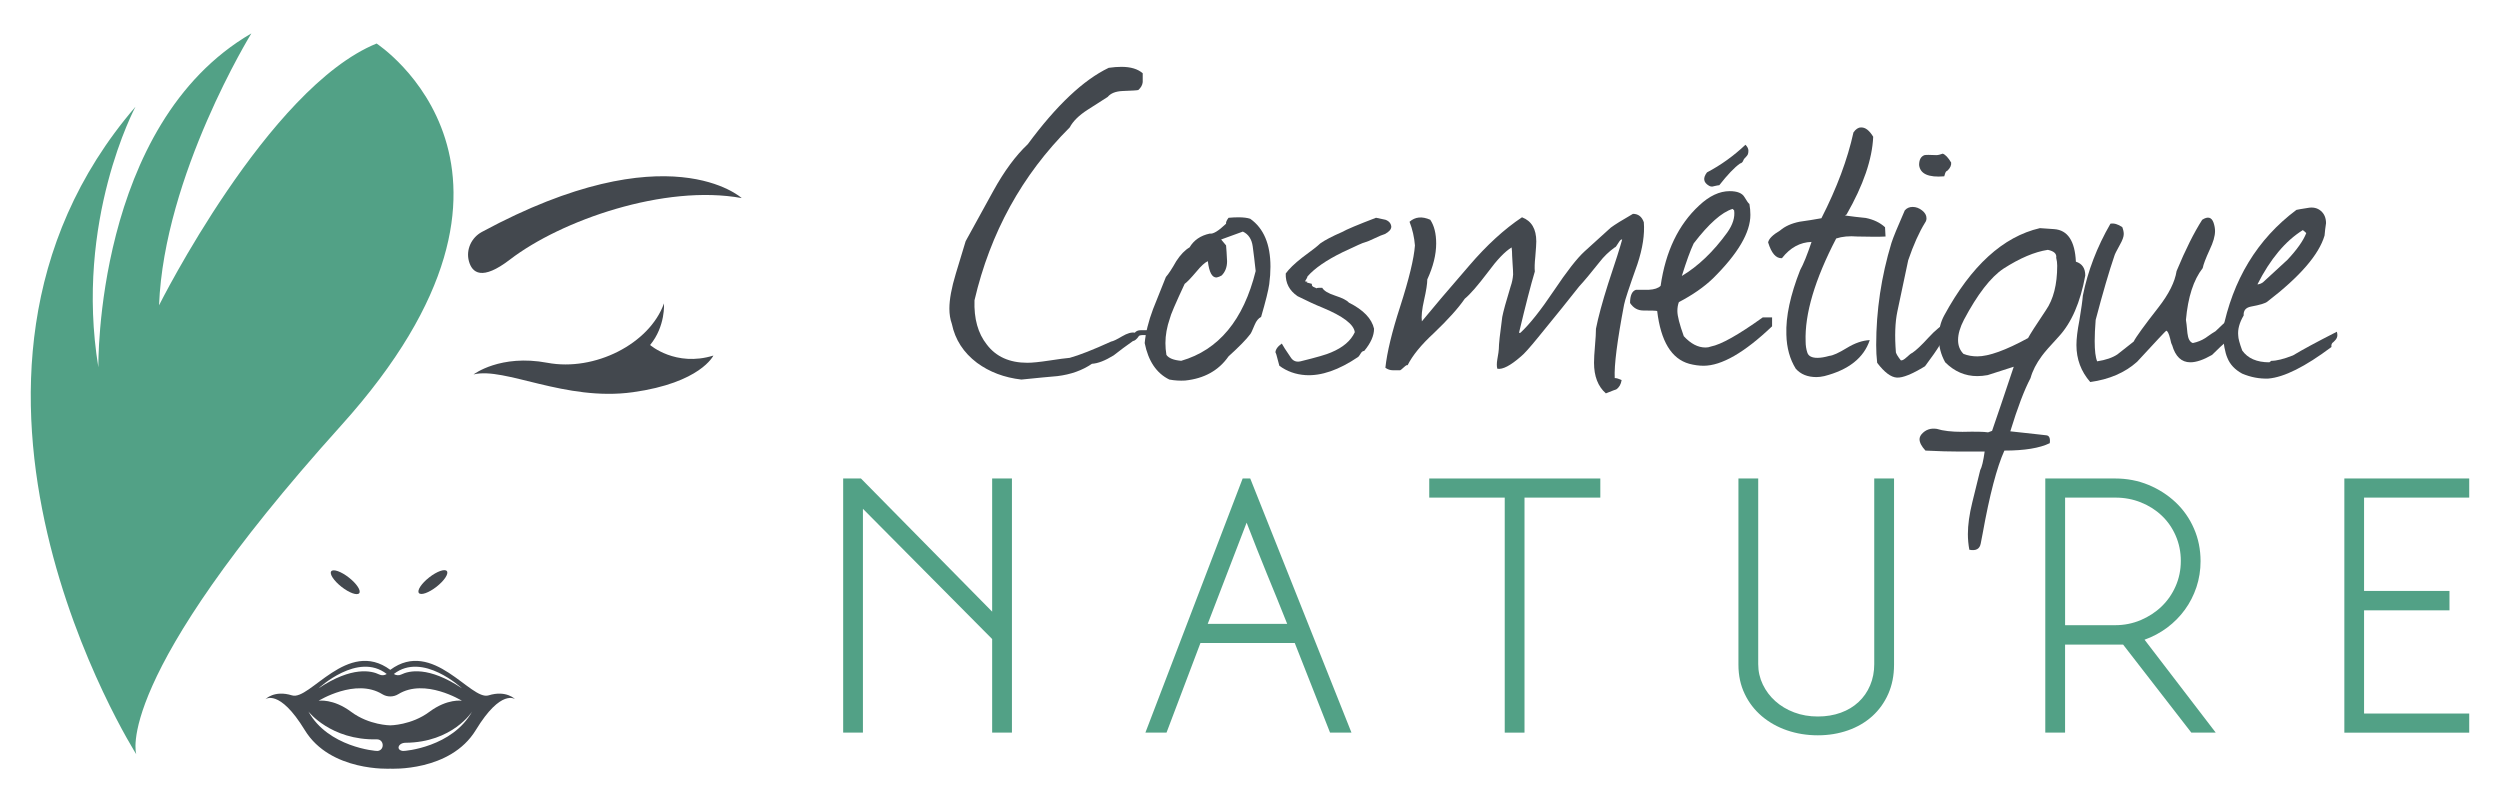 <?xml version="1.0" encoding="utf-8"?>
<!-- Generator: Adobe Illustrator 16.0.0, SVG Export Plug-In . SVG Version: 6.00 Build 0)  -->
<!DOCTYPE svg PUBLIC "-//W3C//DTD SVG 1.1//EN" "http://www.w3.org/Graphics/SVG/1.1/DTD/svg11.dtd">
<svg version="1.1" id="Calque_1" xmlns="http://www.w3.org/2000/svg" xmlns:xlink="http://www.w3.org/1999/xlink" x="0px" y="0px"
	 width="187px" height="60px" viewBox="0 0 187 60" enable-background="new 0 0 187 60" xml:space="preserve">
<g>
	<g>
		<g>
			<path fill="#52A186" d="M63.069,54.801v-19.01H64.4l9.813,9.961v-9.961h1.48v19.01h-1.48v-7.002l-9.666-9.74v16.742H63.069z"/>
			<path fill="#52A186" d="M93.518,35.791l7.572,19.01h-1.602l-2.64-6.705h-7.055l-2.538,6.705h-1.58l7.275-19.01H93.518z
				 M90.337,46.666h5.945c-0.264-0.674-0.523-1.322-0.779-1.939c-0.252-0.613-0.505-1.225-0.751-1.834
				c-0.247-0.609-0.492-1.223-0.738-1.836c-0.249-0.617-0.503-1.271-0.767-1.963L90.337,46.666z"/>
			<path fill="#52A186" d="M106.908,35.791h12.796v1.43h-5.671v17.58h-1.479v-17.58h-5.646V35.791z"/>
			<path fill="#52A186" d="M141.674,35.791v13.934c0,0.803-0.146,1.529-0.433,2.18c-0.287,0.65-0.686,1.203-1.196,1.666
				c-0.51,0.459-1.113,0.813-1.813,1.059c-0.7,0.246-1.451,0.371-2.258,0.371c-0.819,0-1.587-0.125-2.303-0.371
				c-0.717-0.246-1.343-0.6-1.887-1.059c-0.542-0.463-0.972-1.016-1.28-1.666c-0.314-0.65-0.469-1.377-0.469-2.18V35.791h1.479
				v13.883c0,0.541,0.115,1.051,0.345,1.529c0.229,0.475,0.541,0.891,0.937,1.244c0.395,0.355,0.863,0.635,1.406,0.84
				c0.542,0.205,1.133,0.307,1.772,0.307c0.628,0,1.197-0.096,1.716-0.283c0.521-0.189,0.961-0.455,1.332-0.803
				c0.371-0.344,0.659-0.758,0.863-1.244c0.206-0.484,0.308-1.014,0.308-1.59V35.791H141.674z"/>
			<path fill="#52A186" d="M158.218,35.791c0.887,0,1.719,0.162,2.49,0.48c0.771,0.32,1.449,0.758,2.033,1.307
				c0.583,0.553,1.041,1.203,1.368,1.961c0.33,0.754,0.493,1.568,0.493,2.441c0,0.674-0.103,1.318-0.307,1.936
				c-0.206,0.615-0.494,1.18-0.864,1.688c-0.37,0.51-0.812,0.957-1.331,1.346c-0.519,0.385-1.081,0.684-1.688,0.9l5.325,6.951
				h-1.825l-5.102-6.584h-0.594h-3.749v6.584h-1.48v-19.01H158.218z M154.469,37.221v9.543h3.749c0.674,0,1.311-0.129,1.912-0.381
				c0.599-0.258,1.12-0.596,1.563-1.025c0.443-0.428,0.794-0.934,1.048-1.518c0.255-0.582,0.384-1.211,0.384-1.885
				s-0.129-1.303-0.384-1.887c-0.254-0.584-0.604-1.086-1.048-1.504c-0.443-0.422-0.962-0.748-1.556-0.986
				c-0.59-0.236-1.223-0.357-1.896-0.357H154.469z"/>
			<path fill="#52A186" d="M175.357,54.801v-19.01h9.341v1.43h-7.866v6.979h6.389v1.455h-6.389v7.717h7.866v1.43H175.357z"/>
		</g>
		<g>
			<path fill="#43484E" d="M85.182,25.145c-0.149,0.221-0.296,0.345-0.443,0.369c-0.492,0.344-0.972,0.701-1.439,1.069
				c-0.64,0.394-1.181,0.604-1.623,0.628c-0.713,0.49-1.575,0.799-2.583,0.922c-0.591,0.049-1.489,0.135-2.694,0.258
				c-1.279-0.147-2.385-0.564-3.32-1.252c-1.009-0.762-1.636-1.731-1.881-2.91c-0.123-0.344-0.185-0.725-0.185-1.143
				c0-0.687,0.16-1.559,0.48-2.614l0.737-2.432l2.067-3.757c0.812-1.475,1.671-2.641,2.583-3.5c2.139-2.898,4.156-4.802,6.05-5.71
				C83.275,5.023,83.595,5,83.889,5c0.688,0,1.218,0.16,1.586,0.479v0.665c-0.024,0.222-0.135,0.419-0.332,0.59
				c-0.073,0.024-0.467,0.05-1.18,0.074c-0.518,0.024-0.886,0.172-1.107,0.442c-0.345,0.221-0.842,0.54-1.495,0.957
				c-0.652,0.418-1.101,0.859-1.346,1.325c-3.567,3.56-5.94,7.87-7.122,12.927c-0.049,1.375,0.259,2.479,0.922,3.315
				c0.688,0.908,1.698,1.362,3.026,1.362c0.37,0,0.917-0.056,1.643-0.166c0.726-0.111,1.235-0.178,1.531-0.203
				c0.713-0.196,1.746-0.602,3.098-1.218c0.149-0.023,0.419-0.153,0.813-0.387c0.394-0.233,0.713-0.326,0.959-0.276
				c0.099-0.123,0.246-0.186,0.443-0.186h0.738l-0.038,0.406C85.538,25.033,85.254,25.046,85.182,25.145z"/>
			<path fill="#43484E" d="M94.331,23.705c-0.199,0.1-0.358,0.295-0.481,0.59c-0.171,0.419-0.282,0.652-0.332,0.701
				c-0.294,0.395-0.835,0.947-1.623,1.66c-0.738,1.059-1.821,1.661-3.247,1.809c-0.394,0.023-0.787,0-1.18-0.074
				c-0.959-0.467-1.574-1.377-1.845-2.73c0.074-0.786,0.284-1.635,0.628-2.545c0.221-0.541,0.54-1.34,0.958-2.398
				c0.197-0.221,0.455-0.614,0.775-1.182c0.319-0.49,0.652-0.835,0.997-1.032c0.318-0.54,0.824-0.886,1.511-1.032
				c0.246,0.049,0.652-0.196,1.218-0.738c-0.023-0.098,0.038-0.246,0.185-0.443c0.271-0.024,0.518-0.036,0.738-0.036
				c0.37,0,0.664,0.036,0.885,0.11c1.008,0.713,1.512,1.906,1.512,3.579c0,0.418-0.03,0.854-0.091,1.31
				C94.878,21.707,94.674,22.525,94.331,23.705z M93.703,18.43c-0.074-0.541-0.319-0.91-0.737-1.107l-1.624,0.591l0.368,0.442
				c0.025,0.271,0.051,0.664,0.075,1.18c0,0.443-0.135,0.801-0.406,1.07c-0.123,0.074-0.246,0.123-0.369,0.148
				c-0.344,0.024-0.565-0.381-0.664-1.219c-0.221,0.1-0.505,0.357-0.848,0.775c-0.418,0.494-0.713,0.8-0.886,0.923
				c-0.689,1.476-1.058,2.337-1.106,2.583c-0.222,0.641-0.332,1.254-0.332,1.844c0,0.296,0.024,0.591,0.074,0.887
				c0.172,0.246,0.54,0.393,1.105,0.442c2.805-0.812,4.662-3.05,5.571-6.715C93.85,19.586,93.777,18.971,93.703,18.43z"/>
			<path fill="#43484E" d="M97.649,21.049c0.122,0.025,0.173,0.037,0.148,0.037c-0.026,0.024-0.05,0.037-0.075,0.037l0.406,0.11
				c-0.024,0.124,0.036,0.209,0.186,0.259c0.022,0,0.073,0.024,0.147,0.073c0.049-0.024,0.109-0.036,0.185-0.036h0.258
				c0.123,0.221,0.448,0.418,0.978,0.59c0.528,0.172,0.867,0.345,1.014,0.517c1.083,0.542,1.71,1.192,1.883,1.954
				c0,0.518-0.245,1.07-0.737,1.661c-0.101,0-0.186,0.062-0.26,0.185c-0.073,0.123-0.134,0.209-0.183,0.258
				c-1.453,0.984-2.768,1.439-3.949,1.365c-0.738-0.049-1.39-0.282-1.955-0.701c-0.197-0.786-0.296-1.106-0.296-0.959
				c0-0.245,0.161-0.48,0.48-0.701c0.073,0.148,0.294,0.493,0.665,1.033c0.171,0.271,0.416,0.369,0.736,0.296
				c1.206-0.296,1.968-0.517,2.288-0.665c0.885-0.369,1.477-0.872,1.77-1.512c-0.072-0.592-0.885-1.205-2.434-1.846
				c-0.492-0.196-1.106-0.479-1.845-0.848c-0.615-0.418-0.91-0.984-0.887-1.697c0.247-0.345,0.653-0.738,1.219-1.182
				c0.737-0.54,1.193-0.896,1.365-1.069c0.343-0.245,0.886-0.528,1.623-0.849c0.344-0.196,1.192-0.553,2.546-1.07
				c0.442,0.1,0.676,0.148,0.701,0.148c0.27,0.098,0.417,0.271,0.442,0.516c0,0.198-0.159,0.383-0.479,0.553
				c-0.172,0.051-0.425,0.155-0.757,0.314c-0.332,0.16-0.583,0.266-0.756,0.313c-0.074,0-0.628,0.247-1.66,0.738
				c-1.205,0.591-2.08,1.193-2.619,1.808c0,0.049-0.063,0.173-0.186,0.369H97.649z"/>
			<path fill="#43484E" d="M106.983,16.438c0.296,0.442,0.443,1.033,0.443,1.771c0,0.837-0.223,1.734-0.665,2.693
				c0,0.319-0.079,0.831-0.238,1.531c-0.16,0.701-0.216,1.235-0.167,1.604c0.762-0.935,1.944-2.324,3.542-4.169
				c1.304-1.524,2.62-2.729,3.948-3.615c0.713,0.271,1.069,0.872,1.069,1.808c0,0.172-0.024,0.553-0.074,1.144
				c-0.05,0.468-0.061,0.837-0.036,1.106c-0.296,0.984-0.688,2.51-1.182,4.576c0.025,0.023,0.063,0.023,0.111,0
				c0.688-0.64,1.519-1.686,2.491-3.137c0.972-1.451,1.739-2.436,2.306-2.951c1.106-1.01,1.758-1.6,1.954-1.771
				c0.296-0.221,0.85-0.566,1.661-1.033c0.392,0,0.664,0.209,0.812,0.627c0.074,0.91-0.087,1.955-0.479,3.136
				c-0.614,1.722-0.947,2.73-0.997,3.026c-0.516,2.706-0.75,4.537-0.7,5.497h0.036c0.099,0,0.26,0.049,0.48,0.147
				c-0.05,0.319-0.185,0.554-0.405,0.701c-0.024,0-0.283,0.098-0.775,0.295c-0.59-0.518-0.885-1.28-0.885-2.289
				c0-0.295,0.023-0.719,0.072-1.273c0.049-0.553,0.073-0.979,0.073-1.273c0.169-0.861,0.472-1.98,0.908-3.359
				c0.551-1.645,0.902-2.75,1.052-3.314l-0.073-0.001c-0.075,0.05-0.161,0.159-0.26,0.332c-0.098,0.173-0.171,0.258-0.22,0.258
				c-0.444,0.32-0.826,0.689-1.145,1.106c-0.664,0.837-1.169,1.439-1.514,1.809c-0.713,0.91-1.735,2.177-3.063,3.801
				c-0.64,0.787-1.071,1.266-1.291,1.438c-0.788,0.689-1.378,0.997-1.772,0.923c-0.049-0.173-0.049-0.405,0-0.7
				c0.075-0.418,0.112-0.678,0.112-0.775c0-0.345,0.085-1.143,0.257-2.398c0.074-0.394,0.282-1.156,0.628-2.287
				c0.097-0.271,0.16-0.565,0.184-0.886c0-0.196-0.013-0.455-0.037-0.775c-0.023-0.319-0.036-0.528-0.036-0.626
				c0-0.222-0.014-0.431-0.037-0.628c-0.492,0.296-1.084,0.911-1.77,1.845c-0.765,1.01-1.342,1.674-1.735,1.992
				c-0.491,0.715-1.266,1.575-2.323,2.582c-0.936,0.862-1.588,1.661-1.957,2.398c-0.024-0.049-0.117,0-0.277,0.148
				c-0.159,0.147-0.252,0.222-0.276,0.222c-0.049,0-0.11,0-0.184,0c-0.173,0-0.295,0-0.37,0c-0.195,0-0.38-0.063-0.552-0.186
				c0.123-1.155,0.491-2.681,1.105-4.574c0.664-2.066,1.033-3.591,1.106-4.575c-0.049-0.615-0.184-1.204-0.404-1.771
				C105.854,16.216,106.368,16.166,106.983,16.438z"/>
			<path fill="#43484E" d="M126.354,27.211c-1.328-0.369-2.127-1.685-2.397-3.948c-0.074-0.024-0.418-0.037-1.033-0.037
				c-0.418,0-0.75-0.188-0.995-0.563c0-0.563,0.147-0.893,0.442-0.986c0.32,0,0.639,0,0.958,0c0.419-0.023,0.713-0.123,0.886-0.297
				c0.369-2.57,1.328-4.572,2.879-6.007c0.762-0.717,1.525-1.075,2.287-1.075c0.565,0,0.934,0.148,1.105,0.443
				c0.173,0.295,0.296,0.468,0.37,0.516c0.049,0.271,0.073,0.541,0.073,0.813c0,1.328-0.935,2.914-2.803,4.759
				c-0.665,0.641-1.515,1.23-2.547,1.771c-0.074,0.197-0.111,0.419-0.111,0.664c0,0.368,0.16,0.995,0.479,1.882
				c0.518,0.566,1.059,0.848,1.625,0.848c0.146,0,0.282-0.023,0.404-0.074c0.764-0.146,2.054-0.872,3.875-2.176h0.701v0.664
				c-2.067,1.968-3.776,2.951-5.13,2.951C127.078,27.357,126.723,27.309,126.354,27.211z M129.6,15.625
				c-0.811,0.247-1.782,1.107-2.913,2.583c-0.246,0.517-0.541,1.327-0.886,2.435c1.229-0.736,2.36-1.819,3.394-3.246
				c0.419-0.59,0.591-1.144,0.518-1.66L129.6,15.625z M130.745,11.529c-0.025,0.074-0.123,0.197-0.297,0.37l-0.035,0.073
				c-0.052,0.147-0.136,0.234-0.259,0.258c-0.418,0.296-0.936,0.837-1.551,1.623c-0.049,0-0.185,0.025-0.405,0.075
				c-0.123,0.049-0.245,0.036-0.369-0.038c-0.418-0.244-0.466-0.577-0.146-0.996c1.031-0.541,1.992-1.229,2.877-2.066
				c0.147,0.148,0.221,0.296,0.221,0.443C130.781,11.37,130.769,11.457,130.745,11.529z"/>
			<path fill="#43484E" d="M138.013,16.119c0.517,0.073,1.033,0.135,1.549,0.184c0.591,0.121,1.069,0.353,1.439,0.694l0.037,0.694
				c-0.396,0.025-1.096,0.025-2.104,0c-0.615-0.049-1.145,0-1.587,0.147c-1.599,3.075-2.361,5.646-2.286,7.711
				c0,0.296,0.042,0.572,0.129,0.831c0.086,0.258,0.337,0.387,0.756,0.387c0.245,0,0.541-0.049,0.886-0.147
				c0.271-0.024,0.706-0.222,1.31-0.591c0.603-0.369,1.174-0.564,1.716-0.59c-0.443,1.328-1.576,2.226-3.396,2.693
				c-0.221,0.049-0.418,0.074-0.589,0.074c-0.665,0-1.181-0.209-1.551-0.628c-0.442-0.713-0.677-1.562-0.701-2.546
				c-0.05-1.352,0.296-2.963,1.033-4.834c0.246-0.442,0.529-1.143,0.85-2.102c-0.861,0.024-1.601,0.431-2.215,1.217
				c-0.442,0.025-0.785-0.369-1.033-1.181c0.05-0.27,0.345-0.565,0.887-0.885c0.369-0.319,0.86-0.541,1.476-0.664
				c0.541-0.074,1.081-0.16,1.623-0.259c1.155-2.263,1.955-4.402,2.397-6.42c0.173-0.246,0.358-0.369,0.555-0.369
				c0.318-0.023,0.627,0.207,0.922,0.695c-0.073,1.683-0.737,3.619-1.992,5.814C138.072,16.07,138.036,16.095,138.013,16.119z"/>
			<path fill="#43484E" d="M145.096,25.809c-0.222,0.369-0.589,0.898-1.105,1.586c-0.96,0.59-1.661,0.873-2.104,0.849
				c-0.442-0.024-0.935-0.394-1.475-1.106c-0.051-0.443-0.073-0.886-0.073-1.328c0-2.583,0.381-5.129,1.142-7.639
				c0.123-0.392,0.457-1.203,0.997-2.434c0.147-0.173,0.345-0.259,0.59-0.259s0.481,0.086,0.702,0.259
				c0.222,0.172,0.332,0.368,0.332,0.59c0,0.123-0.037,0.234-0.11,0.332c-0.442,0.715-0.861,1.648-1.257,2.805l-0.812,3.836
				c-0.171,0.813-0.207,1.833-0.109,3.063c0.049,0.148,0.171,0.346,0.369,0.591c0.099,0.024,0.245-0.056,0.442-0.239
				c0.197-0.186,0.332-0.29,0.406-0.314c0.296-0.197,0.7-0.577,1.217-1.145c0.517-0.564,0.972-0.934,1.365-1.105l0.85-0.996
				C146.019,24.628,145.563,25.514,145.096,25.809z M145.688,12.748l-0.112,0.073c-0.049,0.05-0.098,0.173-0.147,0.368
				c-1.181,0.1-1.807-0.184-1.88-0.848c0-0.394,0.133-0.64,0.404-0.738c0.099-0.023,0.394-0.023,0.887,0
				c0.122,0,0.282-0.037,0.479-0.11c0.197,0.073,0.406,0.295,0.627,0.664C145.97,12.354,145.884,12.551,145.688,12.748z"/>
			<path fill="#43484E" d="M153.989,25.182c-0.641,0.688-1.059,1.168-1.255,1.438c-0.419,0.566-0.702,1.118-0.849,1.66
				c-0.469,0.886-0.973,2.213-1.514,3.983c0.738,0.076,1.414,0.148,2.029,0.222l0.665,0.075c0.222,0.022,0.308,0.223,0.258,0.59
				c-0.763,0.37-1.894,0.554-3.395,0.554c-0.566,1.255-1.106,3.319-1.624,6.198c-0.023,0.098-0.072,0.35-0.146,0.756
				c-0.076,0.406-0.357,0.561-0.851,0.463c-0.073-0.391-0.109-0.779-0.109-1.17c0-0.682,0.109-1.475,0.33-2.375l0.593-2.412
				c0.123-0.217,0.233-0.682,0.331-1.387c-0.491,0-1.106,0-1.845,0c-0.737,0-1.6-0.023-2.582-0.073
				c-0.296-0.319-0.443-0.603-0.443-0.849c0-0.124,0.049-0.246,0.147-0.37c0.296-0.343,0.677-0.478,1.145-0.405
				c0.467,0.148,1.105,0.222,1.918,0.222c0.959-0.024,1.6-0.013,1.918,0.038l0.297-0.111c0.367-1.059,0.907-2.656,1.622-4.797
				c-0.442,0.147-1.095,0.356-1.954,0.627c-0.271,0.049-0.531,0.074-0.776,0.074c-0.91,0-1.71-0.345-2.398-1.033
				c-0.318-0.566-0.479-1.182-0.479-1.846c0-0.613,0.136-1.167,0.405-1.659c2.017-3.714,4.402-5.89,7.157-6.53l1.071,0.074
				c1.008,0.073,1.549,0.885,1.622,2.435c0.468,0.147,0.702,0.492,0.702,1.032C155.611,22.623,154.947,24.148,153.989,25.182z
				 M153.178,18.688c-0.985,0.149-2.091,0.618-3.321,1.408c-0.959,0.643-1.942,1.916-2.952,3.818
				c-0.295,0.568-0.442,1.075-0.442,1.52c0,0.42,0.135,0.766,0.407,1.038c0.317,0.124,0.661,0.185,1.031,0.185
				c0.86,0,2.127-0.457,3.8-1.371c0.123-0.246,0.565-0.939,1.328-2.076c0.566-0.814,0.85-1.927,0.85-3.335
				c0-0.197-0.024-0.396-0.075-0.593C153.854,18.984,153.644,18.786,153.178,18.688z"/>
			<path fill="#43484E" d="M166.606,25.476c-0.32,0.272-0.701,0.628-1.144,1.071c-0.64,0.368-1.181,0.553-1.624,0.553
				c-0.664,0-1.119-0.43-1.364-1.291c-0.049-0.074-0.099-0.234-0.147-0.48c-0.1-0.393-0.198-0.589-0.296-0.589
				c-0.024,0-0.751,0.774-2.178,2.323c-0.909,0.813-2.079,1.316-3.503,1.513c-0.688-0.787-1.033-1.709-1.033-2.767
				c0-0.467,0.072-1.082,0.221-1.845c0.146-0.886,0.233-1.5,0.258-1.845c0.369-1.845,1.057-3.641,2.065-5.387
				c0.271-0.049,0.565,0.037,0.886,0.258c0.075,0.197,0.11,0.369,0.11,0.516c0,0.199-0.098,0.469-0.294,0.813
				c-0.246,0.443-0.382,0.714-0.405,0.813c-0.395,1.156-0.863,2.754-1.402,4.796c-0.049,0.615-0.073,1.144-0.073,1.587
				c0,0.713,0.061,1.217,0.184,1.513c0.64-0.099,1.145-0.271,1.513-0.517c0.024-0.025,0.43-0.344,1.218-0.96
				c0.172-0.344,0.787-1.192,1.845-2.546c0.786-1.008,1.242-1.918,1.365-2.729c0.664-1.599,1.303-2.878,1.917-3.837
				c0.42-0.271,0.703-0.197,0.85,0.221c0.074,0.222,0.11,0.431,0.11,0.627c0,0.369-0.134,0.837-0.405,1.402
				c-0.294,0.64-0.467,1.095-0.517,1.365c-0.69,0.885-1.105,2.176-1.255,3.874c0.025,0.122,0.063,0.455,0.112,0.995
				c0.048,0.42,0.183,0.665,0.403,0.738c0.347-0.073,0.652-0.195,0.924-0.368c0.418-0.296,0.676-0.468,0.774-0.517
				c0.295-0.296,0.725-0.688,1.291-1.181l0.443,0.295C167.308,24.604,167.025,25.132,166.606,25.476z"/>
			<path fill="#43484E" d="M174.649,25.476l-0.11,0.111c-0.124,0.073-0.173,0.197-0.147,0.369c-1.969,1.476-3.543,2.263-4.723,2.361
				c-0.664,0.024-1.315-0.099-1.955-0.37c-0.542-0.294-0.911-0.688-1.107-1.18c-0.172-0.394-0.294-1.045-0.369-1.956
				c0.762-3.885,2.607-6.923,5.534-9.112c0.099-0.024,0.381-0.074,0.85-0.146c0.393-0.075,0.719,0,0.978,0.221
				c0.258,0.221,0.387,0.529,0.387,0.922c-0.05,0.32-0.086,0.627-0.11,0.922c-0.419,1.428-1.845,3.076-4.279,4.944
				c-0.147,0.124-0.554,0.246-1.219,0.369c-0.393,0.073-0.578,0.295-0.552,0.664c-0.32,0.542-0.456,1.046-0.406,1.513
				c0,0.197,0.097,0.565,0.295,1.107c0.417,0.59,1.095,0.885,2.028,0.885l0.148-0.11c0.393,0,0.935-0.136,1.623-0.406
				c0.689-0.417,1.783-1.009,3.282-1.771c0.025,0.099,0.038,0.185,0.038,0.259C174.834,25.219,174.772,25.354,174.649,25.476z
				 M172.509,17.434c-0.072-0.074-0.16-0.148-0.257-0.222c-1.305,0.812-2.435,2.164-3.396,4.059c0.123,0,0.26-0.05,0.407-0.147
				c0.614-0.566,1.229-1.131,1.844-1.697C171.821,18.664,172.289,18,172.509,17.434z"/>
		</g>
	</g>
	<g>
		<path fill="#43484E" d="M55.48,14.816c0,0-5.464-5.016-19.435,2.533c-0.78,0.421-1.202,1.323-0.972,2.18
			c0.236,0.881,0.971,1.5,3.076-0.117C41.97,16.478,49.722,13.764,55.48,14.816z"/>
		<path fill="#43484E" d="M49.667,22.693c0,0,0.125,1.703-1.039,3.114c0,0,1.911,1.661,4.734,0.789c0,0-0.955,2.035-6.021,2.741
			c-5.067,0.706-9.593-1.91-11.919-1.329c0,0,1.993-1.536,5.523-0.872C44.475,27.801,48.586,25.725,49.667,22.693z"/>
		
			<ellipse transform="matrix(-0.788 0.616 -0.616 -0.788 84.724 57.896)" fill="#43484E" cx="32.39" cy="43.541" rx="1.329" ry="0.444"/>
		
			<ellipse transform="matrix(0.788 0.616 -0.616 0.788 32.29 -6.672)" fill="#43484E" cx="25.831" cy="43.541" rx="1.329" ry="0.443"/>
		<path fill="#43484E" d="M19.848,52.305c0,0,1.038-0.83,2.949,2.305c1.91,3.135,6.396,2.887,6.396,2.887s4.485,0.248,6.396-2.887
			c1.91-3.135,2.949-2.305,2.949-2.305s-0.665-0.707-1.994-0.291c-1.329,0.416-4.153-4.277-7.351-1.91
			c-3.198-2.367-6.022,2.326-7.351,1.91C20.513,51.598,19.848,52.305,19.848,52.305z M28.927,50.414
			c-0.168,0.113-0.382,0.125-0.564,0.035c-0.559-0.273-2.02-0.639-4.528,1.033C23.835,51.482,26.768,48.732,28.927,50.414z
			 M34.55,51.482c-2.508-1.672-3.969-1.307-4.528-1.033c-0.182,0.09-0.396,0.078-0.563-0.035
			C31.616,48.732,34.55,51.482,34.55,51.482z M30.333,55.559c3.528-0.027,4.985-2.34,4.985-2.34
			c-1.474,2.66-5.033,2.971-5.181,2.953C29.592,56.104,29.783,55.564,30.333,55.559z M26.265,53.244
			c-1.35-1.006-2.43-0.828-2.43-0.828s2.768-1.717,4.757-0.492c0.369,0.227,0.832,0.227,1.201,0
			c1.989-1.225,4.757,0.492,4.757,0.492s-1.08-0.178-2.43,0.828s-2.928,1.012-2.928,1.012S27.614,54.25,26.265,53.244z
			 M23.067,53.219c0,0,1.675,2.164,5.116,2.084c0.549-0.012,0.61,0.801,0.065,0.869C28.1,56.189,24.541,55.879,23.067,53.219z"/>
		<path fill="#52A186" d="M28.168,3.256c0,0,14.568,9.46-2.649,28.568C8.302,50.934,10.194,56.42,10.194,56.42
			S-7.524,28.514,10.133,7.986c0,0-4.574,8.514-2.776,19.486c0,0-0.284-18.162,11.446-24.973c0,0-6.527,10.594-6.906,20.338
			C11.897,22.838,20.032,6.567,28.168,3.256z"/>
	</g>
</g>
</svg>
